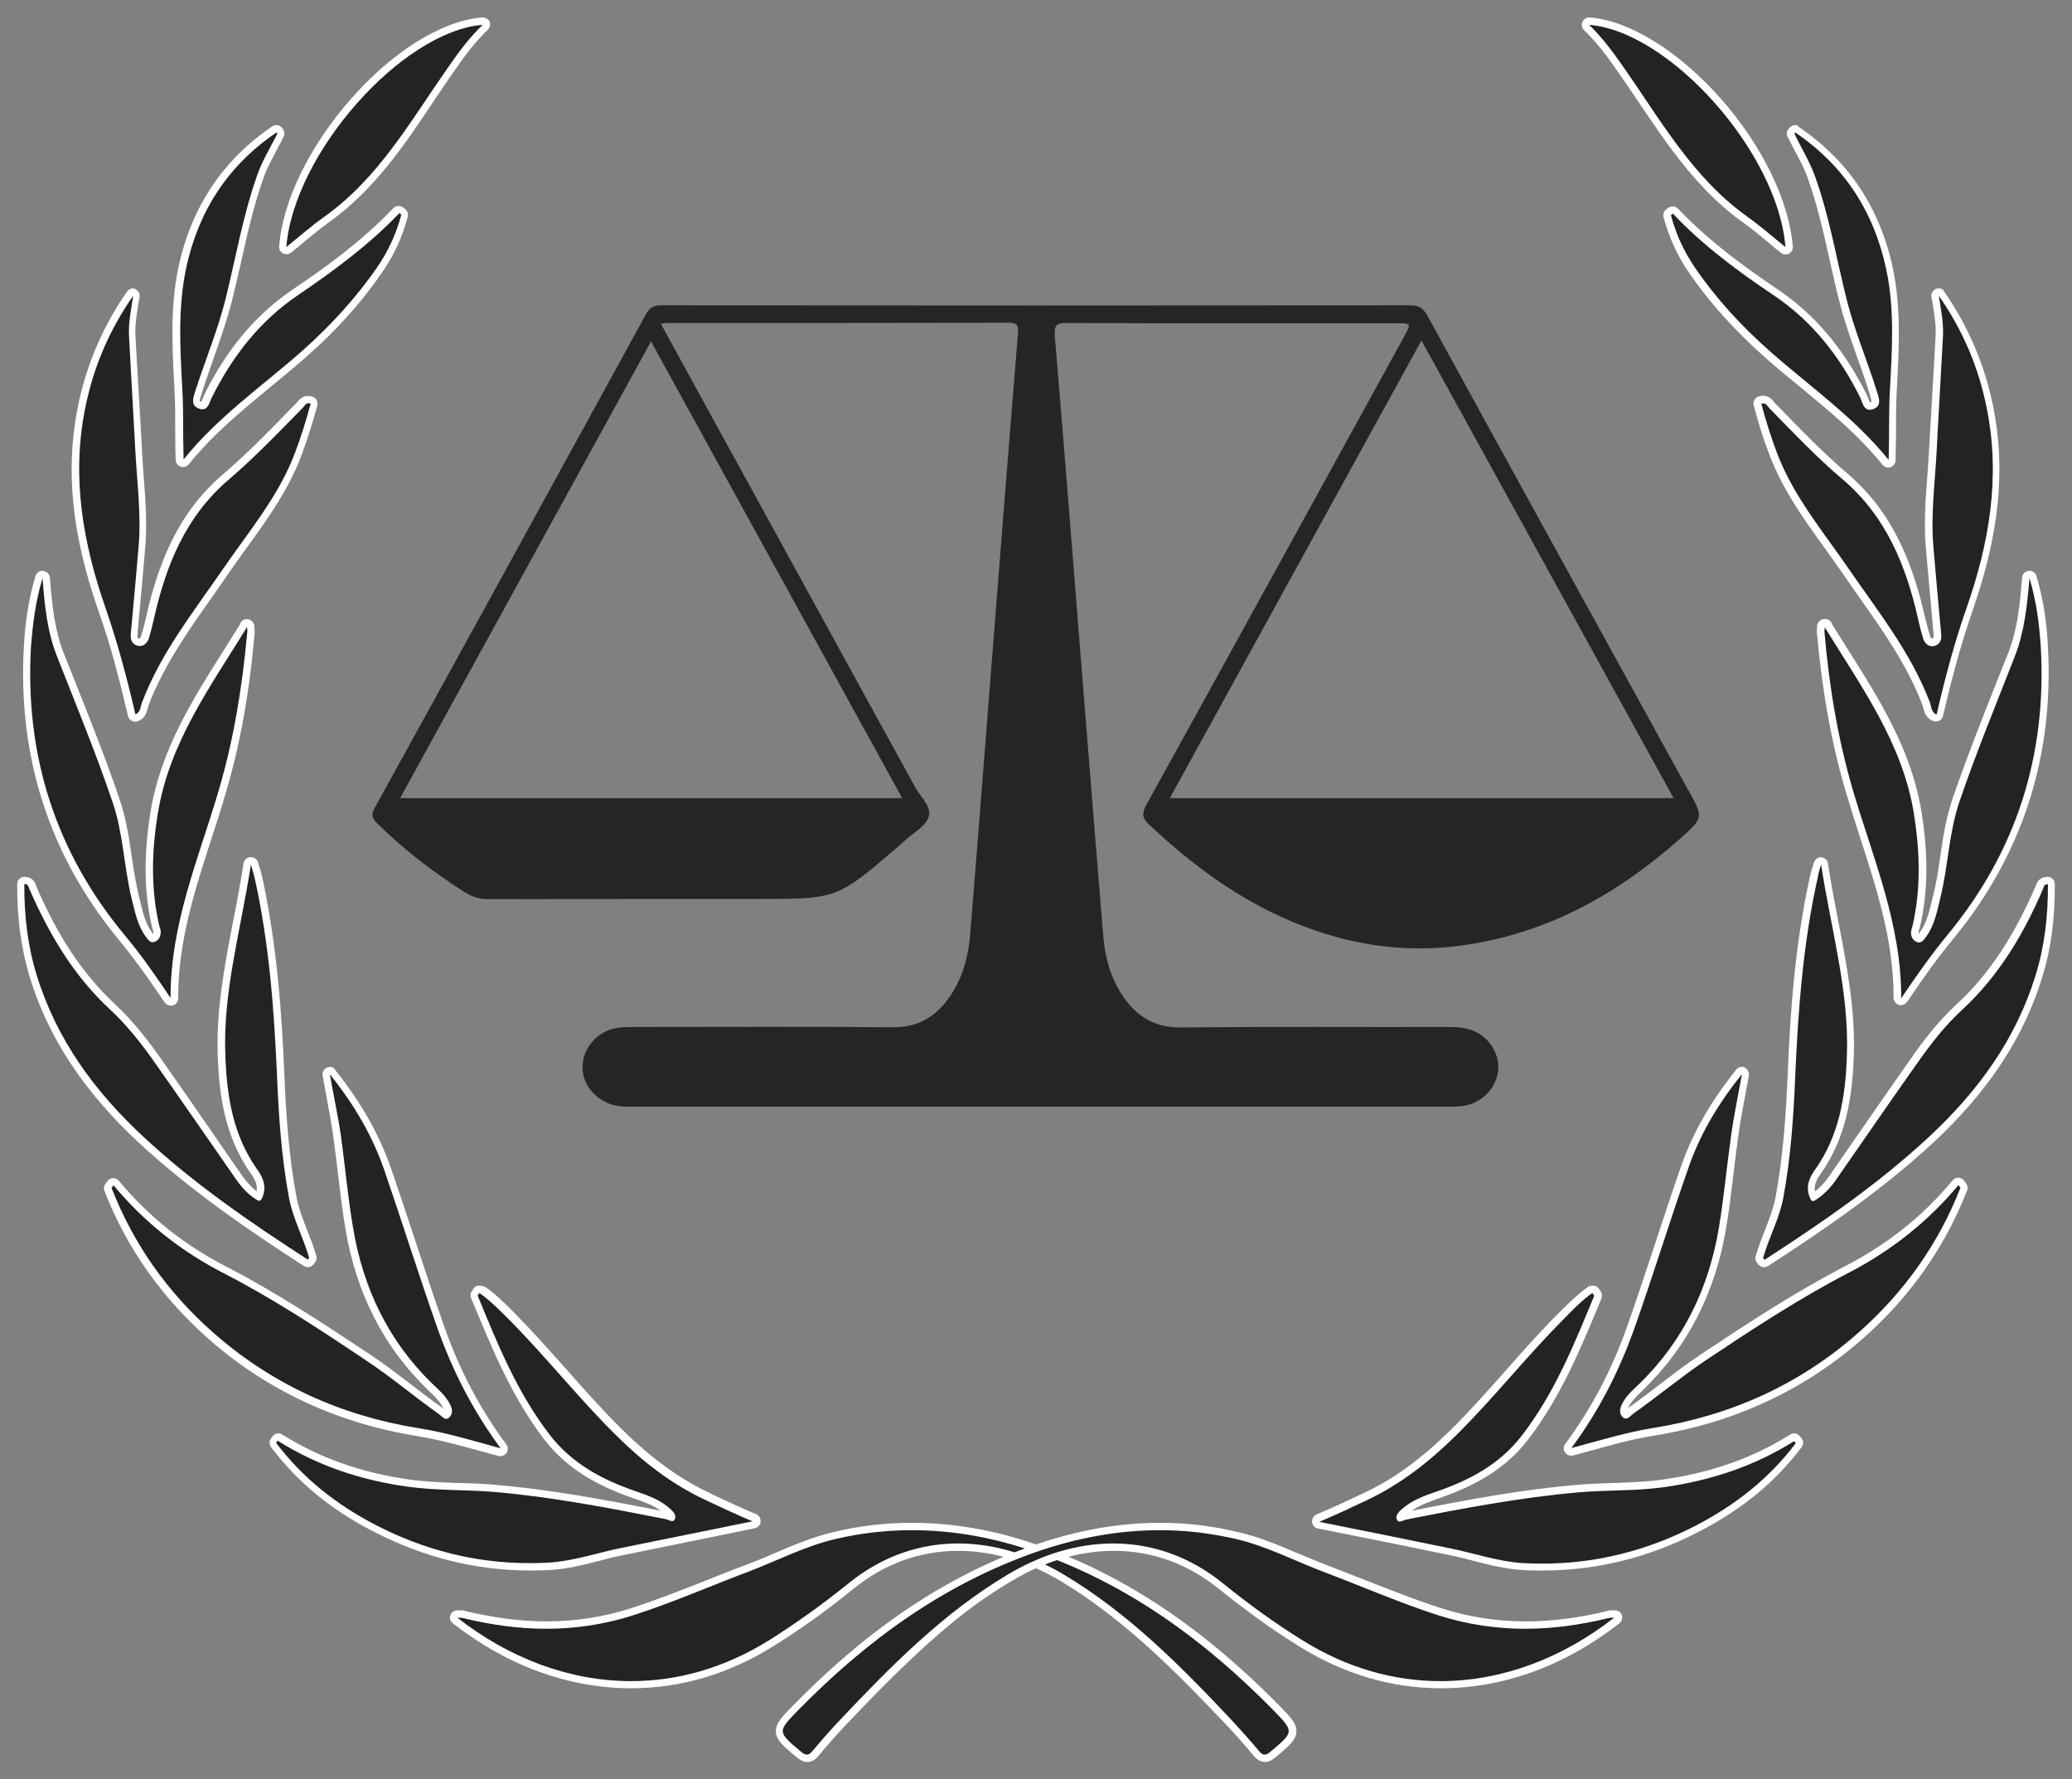 <?xml version="1.0" encoding="utf-8"?>
<!-- Generator: Adobe Illustrator 16.0.4, SVG Export Plug-In . SVG Version: 6.00 Build 0)  -->
<!DOCTYPE svg PUBLIC "-//W3C//DTD SVG 1.1//EN" "http://www.w3.org/Graphics/SVG/1.1/DTD/svg11.dtd">
<svg version="1.1" id="Livello_1" xmlns="http://www.w3.org/2000/svg" xmlns:xlink="http://www.w3.org/1999/xlink" x="0px" y="0px"
	 width="843.1px" height="723.8px" viewBox="0 0 843.1 723.8" style="enable-background:new 0 0 843.1 723.8;" xml:space="preserve"
	>
<rect x="0" y="0" width="843.1" height="723.8" fill="#808080" stroke="none"/>
<style type="text/css">
<![CDATA[
	.st0{fill:#FFFFFF;}
	.st1{fill-rule:evenodd;clip-rule:evenodd;fill:#232323;}
	.st2{fill-rule:evenodd;clip-rule:evenodd;fill:#252525;}
]]>
</style>
<g>
	<g>
		<g>
			<g>
				<path class="st1" d="M514.6,715.2c-1.6,0-2.7-1.1-3.7-2.3c-3.3-4-6.9-8-10.8-12.3c-19.9-21.1-41.5-43.1-67.7-58.8
					c-13.7-8.2-28.3-12.5-42.4-12.5c-16,0-30.7,5.3-43.7,15.8c-11.2,9-21.8,16.6-32.5,23.3c-17.9,11.1-37.1,16.8-56.9,16.8
					c-25,0-49.7-9-71.6-26.1c-0.5-0.4-0.7-1.1-0.5-1.7c0.2-0.6,0.8-1,1.4-1c0,0,0.1,0,0.1,0c0.4,0,0.7,0,1,0c0.5,0,0.9,0,1.4,0.1
					c11.7,2.9,23,4.4,33.7,4.4c11.9,0,23.5-1.8,34.6-5.4c10.4-3.3,20.7-7.4,30.7-11.4c5.3-2.1,10.7-4.2,16.1-6.3
					c3.9-1.5,7.9-3.1,11.7-4.8c7.8-3.3,15.8-6.7,24.3-8.7c10.3-2.4,20.8-3.6,31.3-3.6c16.6,0,33.7,3,50.8,9
					c34.5,12,66.3,33.2,97.2,64.5c4.6,4.7,7,7.1,6.8,9.8c-0.1,2.7-2.6,4.8-7.5,9l-0.3,0.2C517.2,714.3,516,715.2,514.6,715.2z"/>
				<path class="st0" d="M371.1,622.5c17,0,33.8,3.1,50.3,8.9c37.6,13.1,68.9,36,96.6,64.2c8.7,8.9,8.6,8.9-0.9,16.9
					c-1,0.9-1.8,1.3-2.5,1.3c-0.9,0-1.6-0.6-2.6-1.8c-3.5-4.2-7.2-8.3-10.9-12.3c-20.7-22-41.9-43.4-68-59
					c-13.8-8.3-28.6-12.8-43.2-12.8c-15.6,0-30.9,5.1-44.6,16.2c-10.4,8.4-21.1,16.1-32.4,23.2c-18.3,11.4-37.4,16.6-56.1,16.6
					c-25.2,0-49.7-9.4-70.7-25.8c1.2,0.1,1.7,0,2.1,0.1c11.4,2.8,22.8,4.4,34.1,4.4c11.7,0,23.4-1.7,35.1-5.4
					c15.9-5.1,31.2-11.8,46.8-17.7c11.9-4.5,23.3-10.5,35.7-13.4C350.5,623.6,360.8,622.5,371.1,622.5 M371.1,619.5v3V619.5
					c-10.6,0-21.3,1.2-31.7,3.7c-8.5,2-16.7,5.4-24.5,8.8c-3.8,1.6-7.7,3.3-11.6,4.7c-5.4,2-10.8,4.2-16.1,6.3
					c-10,3.9-20.3,8-30.6,11.3c-10.9,3.5-22.4,5.3-34.2,5.3c-10.6,0-21.8-1.5-33.4-4.3c-0.6-0.2-1.2-0.2-1.7-0.2c-0.3,0-0.6,0-1,0
					c-0.1,0-0.1,0-0.2,0c-1.2,0-2.4,0.8-2.8,1.9c-0.5,1.2-0.1,2.6,1,3.4c22.1,17.3,47.2,26.4,72.5,26.4c20.1,0,39.5-5.7,57.7-17
					c10.8-6.7,21.5-14.3,32.7-23.4c12.7-10.3,27.1-15.5,42.8-15.5c13.8,0,28.2,4.3,41.6,12.3c26,15.6,47.5,37.5,67.4,58.5
					c4,4.2,7.5,8.2,10.8,12.2c0.8,0.9,2.4,2.9,4.9,2.9c1.9,0,3.3-1.1,4.4-2l0.3-0.2c5.3-4.5,7.9-6.7,8.1-10.1
					c0.2-3.4-2.5-6.1-7.3-11c-31-31.5-63-52.8-97.7-64.9C405.1,622.5,387.9,619.5,371.1,619.5L371.1,619.5z"/>
			</g>
			<g>
				<path class="st1" d="M203.7,590.7c-0.1,0-0.3,0-0.4-0.1c-2-0.5-4-1.1-5.9-1.6c-9.4-2.6-18.3-5.1-27.4-6.6
					c-32.5-5.3-61-18.6-84.7-39.6c-18.7-16.6-32.6-36.5-41.4-59.1c-0.2-0.5-0.1-1,0.2-1.4l0.8-1c0.3-0.4,0.7-0.6,1.2-0.6
					c0,0,0,0,0,0c0.4,0,0.9,0.2,1.2,0.5c12.2,14.7,26.7,26.3,44.4,35.4c19.7,10.2,38,22.2,58.3,35.6c5.8,3.8,11.3,8.1,16.7,12.2
					c4.1,3.1,8.3,6.4,12.6,9.4c0.3,0.2,0.6,0.5,0.9,0.8c0.3,0.3,1,0.9,1.3,0.9c0,0,0.1,0,0.4-0.3c0.5-0.6,0.8-1.5-0.5-3.9
					c-1.3-2.4-3.3-4.3-5.4-6.3c-0.4-0.4-0.8-0.8-1.2-1.2c-17.3-16.9-28.3-38.4-32.6-64c-1.3-7.6-2.2-15.3-3.1-22.8
					c-0.6-5.2-1.3-10.5-2-15.7c-0.7-5.1-1.7-10.3-2.8-15.8c-0.5-2.6-1-5.4-1.5-8.3c-0.1-0.7,0.2-1.3,0.9-1.6
					c0.2-0.1,0.4-0.1,0.6-0.1c0.4,0,0.9,0.2,1.2,0.6c10.4,12.9,17.8,26,22.6,39.8c3.3,9.5,6.5,19.2,9.6,28.6
					c3.8,11.6,7.8,23.6,11.9,35.3c6.4,18.1,14.7,33.9,25.5,48.5c0.4,0.5,0.4,1.2,0,1.7C204.7,590.4,204.2,590.7,203.7,590.7z"/>
				<path class="st0" d="M134.2,437c10.2,12.7,17.5,25.4,22.3,39.4c7.3,21.2,14,42.7,21.5,63.9c6.1,17.3,14.4,33.5,25.7,48.9
					c-11.6-3.2-22.4-6.5-33.4-8.2c-31.7-5.1-59.9-17.9-83.9-39.2c-18.3-16.2-32.1-35.7-41-58.5c0.3-0.4,0.5-0.7,0.8-1.1
					c12.5,15,27.4,26.8,44.9,35.8c20.2,10.4,39.2,22.9,58.1,35.6c10.1,6.7,19.4,14.6,29.3,21.6c0.9,0.6,1.9,2,3.1,2
					c0.5,0,1-0.2,1.5-0.9c1.4-1.7,0.8-3.7-0.3-5.6c-1.7-3.1-4.4-5.4-6.9-7.8c-17.9-17.4-28.1-38.8-32.2-63.2
					c-2.2-12.8-3.3-25.7-5.1-38.5C137.4,453.4,135.8,445.9,134.2,437 M134.2,434c-0.4,0-0.8,0.1-1.2,0.3c-1.2,0.6-2,1.9-1.7,3.3
					c0.5,2.9,1,5.6,1.5,8.3c1,5.5,2,10.6,2.7,15.7c0.7,5.2,1.4,10.5,2,15.7c0.9,7.5,1.8,15.3,3.1,22.9c4.4,25.9,15.5,47.7,33.1,64.8
					c0.4,0.4,0.8,0.8,1.2,1.2c2,1.9,3.9,3.7,5.1,6c0.1,0.2,0.3,0.5,0.4,0.8c-0.1-0.1-0.2-0.2-0.4-0.3c-4.3-3-8.5-6.2-12.6-9.4
					c-5.4-4.1-11-8.4-16.7-12.2c-20.3-13.5-38.7-25.5-58.4-35.7c-17.5-9-31.8-20.5-43.9-35c-0.6-0.7-1.4-1.1-2.3-1.1c0,0,0,0-0.1,0
					c-0.9,0-1.8,0.5-2.3,1.2l-0.8,1.1c-0.6,0.8-0.8,1.9-0.4,2.9c8.9,22.9,23,42.9,41.8,59.7c23.9,21.2,52.6,34.7,85.4,40
					c9,1.5,17.9,3.9,27.2,6.5c2,0.5,3.9,1.1,5.9,1.6c0.3,0.1,0.5,0.1,0.8,0.1c1,0,1.9-0.5,2.5-1.3c0.7-1.1,0.7-2.5-0.1-3.5
					c-10.7-14.5-19-30.2-25.3-48.1c-4.1-11.7-8.1-23.7-11.9-35.3c-3.1-9.4-6.3-19.1-9.6-28.6c-4.8-14-12.3-27.2-22.8-40.3
					C136,434.4,135.1,434,134.2,434L134.2,434z"/>
			</g>
			<g>
				<path class="st1" d="M215.5,637.6c-21.7,0-42.9-5.3-63-15.6c-17.4-9-30.9-20.1-41.3-34c-0.4-0.6-0.4-1.3,0-1.9l0.7-0.8
					c0.3-0.4,0.7-0.5,1.2-0.5c0.3,0,0.6,0.1,0.8,0.2c15.3,9.7,32.4,15.7,52.3,18.5c6.8,1,13.7,1.2,20.4,1.4
					c4.7,0.2,9.5,0.3,14.3,0.7c23.1,2,45.5,6.2,70.3,11.1c0.5,0.1,0.9,0.3,1.3,0.4c0.2,0.1,0.5,0.2,0.8,0.3c0-0.3-0.2-0.9-1.5-2.2
					c-3.8-3.4-8.5-5.2-13.5-6.9c-16.6-5.7-27.7-12.9-35.9-23.6c-13-16.9-21.1-36.6-29-55.7l-0.6-1.3c-0.2-0.5-0.1-1,0.2-1.4l0.7-1.1
					c0.2-0.3,0.6-0.6,1-0.6c0.1,0,0.2,0,0.3,0c0.3,0,0.6,0.1,0.8,0.3c4.2,3,7.8,6.6,11.3,10.1l0.4,0.4c7.4,7.4,14.5,15.4,21.4,23.1
					c7.3,8.2,14.8,16.7,22.7,24.5c12.1,12,23.5,20.2,35.7,25.9l1.6,0.8c5.6,2.6,11.3,5.3,17.8,8c0.6,0.3,1,0.9,0.9,1.5
					s-0.5,1.2-1.2,1.3c-5.6,1.1-11.1,2.3-16.6,3.4c-12.8,2.6-24.9,5-37.2,7.6c-3.1,0.6-6.3,1.4-9.3,2.2c-6.5,1.6-13.2,3.3-20.1,3.7
					C220.8,637.5,218.1,637.6,215.5,637.6z"/>
				<path class="st0" d="M195.1,526c4.2,3,7.9,6.7,11.5,10.3c15.3,15.3,28.7,32.4,44.1,47.6c10.7,10.6,22.3,19.7,36.1,26.2
					c6.2,2.9,12.3,5.8,19.4,8.8c-18.6,3.8-36.2,7.3-53.8,10.9c-9.7,2-19.2,5.3-29.2,5.9c-2.6,0.1-5.2,0.2-7.8,0.2
					c-21.9,0-42.7-5.3-62.3-15.4c-15.9-8.2-29.9-19.1-40.8-33.6c0.2-0.3,0.4-0.5,0.7-0.8c16.2,10.2,34,16.1,52.9,18.7
					c11.6,1.6,23.2,1.2,34.8,2.1c23.6,2,46.9,6.5,70.2,11.1c0.8,0.2,1.9,0.8,2.6,0.8c0.4,0,0.7-0.2,1-0.6c0.9-1.6-0.4-3.1-1.7-4.3
					c-4-3.7-9-5.5-14-7.2c-13.7-4.7-26-11.2-35.2-23.1c-13.2-17.2-21.2-36.9-29.3-56.7C194.6,526.8,194.9,526.4,195.1,526
					 M195.1,523c-0.2,0-0.3,0-0.5,0c-0.8,0.1-1.5,0.6-1.9,1.2l0,0l-0.7,1.1c-0.6,0.8-0.7,1.9-0.3,2.9l0.6,1.3
					c7.9,19.1,16,38.9,29.1,56c8.4,10.9,19.7,18.3,36.6,24.1c4.1,1.4,7.8,2.8,10.9,5c-23.8-4.7-45.4-8.7-67.7-10.6
					c-4.8-0.4-9.7-0.6-14.4-0.7c-6.7-0.2-13.6-0.5-20.2-1.4c-19.7-2.8-36.6-8.8-51.7-18.3c-0.5-0.3-1-0.5-1.6-0.5
					c-0.9,0-1.7,0.4-2.3,1.1l-0.6,0.8c-0.9,1.1-0.9,2.6-0.1,3.7c10.6,14.1,24.2,25.4,41.8,34.4c20.3,10.5,41.7,15.8,63.6,15.8
					c2.6,0,5.3-0.1,8-0.2c7-0.4,13.8-2.1,20.4-3.8c3-0.8,6.2-1.6,9.2-2.2c12.3-2.5,24.4-5,37.2-7.6c5.5-1.1,11-2.2,16.6-3.4
					c1.3-0.3,2.3-1.3,2.4-2.6c0.1-1.3-0.6-2.6-1.8-3.1c-6.4-2.7-12.2-5.4-17.7-8l-1.6-0.8c-12-5.7-23.2-13.8-35.2-25.6
					c-7.9-7.8-15.4-16.2-22.6-24.4c-6.9-7.7-14-15.7-21.4-23.2l-0.4-0.4c-3.5-3.5-7.2-7.2-11.5-10.2
					C196.3,523.2,195.7,523,195.1,523L195.1,523z"/>
			</g>
			<g>
				<path class="st1" d="M125.1,514c-0.3,0-0.6-0.1-0.8-0.2C101.7,499.2,78,483,57.1,463.5c-22-20.5-36.3-42.2-43.7-66.4
					c-3.5-11.5-5.2-23.8-5.1-37.5c0-0.4,0.2-0.8,0.5-1.1c0.3-0.3,0.7-0.4,1-0.4c0,0,0,0,0,0c2.4,0.1,2.9,1.7,3.1,2.4
					c0,0.1,0.1,0.2,0.1,0.3c9.1,21.2,19.5,36.6,32.6,48.8c7.8,7.2,14,15.5,18.5,22c6.7,9.5,13.4,19.2,19.9,28.6
					c4.4,6.4,8.9,12.8,13.3,19.2c2.2,3.1,4.6,5.5,7.3,7.4c0.2,0.1,0.3,0.2,0.4,0.2c0.1-0.1,0.1-0.2,0.2-0.4c1.3-3.1,0.7-6.1-1.9-9.8
					c-10.7-15.1-12.8-32.2-13.3-47c-0.7-18.6,2.7-36.2,6.3-54.8c1.5-7.6,3-15.5,4.2-23.4c0.1-0.7,0.7-1.2,1.4-1.3c0,0,0.1,0,0.1,0
					c0.7,0,1.3,0.4,1.4,1.1c0.3,0.9,0.5,1.7,0.7,2.4c0.4,1.3,0.6,2.2,0.9,3.1c6.2,27.6,8.1,56.1,9.1,80.4
					c0.7,16.1,1.8,33.3,4.9,49.9c0.9,4.8,2.7,9.5,4.5,14c1.3,3.3,2.6,6.8,3.6,10.3c0.1,0.5,0,1.1-0.4,1.5c-0.2,0.2-0.3,0.3-0.4,0.5
					C126.1,513.8,125.6,514,125.1,514z"/>
				<path class="st0" d="M102.1,351.7c0.7,2.6,1.2,4,1.5,5.4c5.9,26.4,7.9,53.2,9.1,80.1c0.7,16.8,1.8,33.5,4.9,50.1
					c1.6,8.5,5.8,16.1,8.2,24.4c-0.2,0.2-0.4,0.5-0.6,0.7c-23.5-15.2-46.5-31-67-50.1c-19.8-18.4-35.3-39.6-43.3-65.7
					c-3.7-12-5.1-24.4-5-37c1.6,0.1,1.6,1,1.9,1.7c8,18.4,18,35.5,32.9,49.3c7,6.5,12.9,14,18.3,21.7c11.2,15.9,22.2,31.9,33.3,47.8
					c2.1,3,4.6,5.7,7.7,7.7c0.6,0.4,1.1,0.7,1.5,0.7c0.5,0,0.9-0.5,1.3-1.5c1.8-4.3,0.2-8-2.1-11.2c-9.9-13.9-12.4-29.8-13-46.2
					C90.6,403.5,98,378.4,102.1,351.7 M102.1,348.7c-0.1,0-0.1,0-0.2,0c-1.4,0.1-2.6,1.1-2.8,2.5c-1.2,7.9-2.7,15.8-4.2,23.4
					c-3.6,18.7-7,36.4-6.3,55.2c0.6,15,2.6,32.4,13.6,47.8c1.9,2.7,2.6,4.8,2.2,7c-2.1-1.6-3.9-3.6-5.7-6.1
					c-4.5-6.4-9-12.9-13.3-19.2c-6.5-9.4-13.2-19.1-19.9-28.6c-4.6-6.5-10.9-14.9-18.7-22.2c-12.9-12-23.2-27.3-32.2-48.3
					c0,0,0-0.1,0-0.1c-0.7-2.2-2.2-3.3-4.5-3.4c0,0-0.1,0-0.1,0c-0.8,0-1.5,0.3-2.1,0.8c-0.6,0.6-0.9,1.3-0.9,2.1
					c-0.1,13.9,1.6,26.3,5.1,37.9c7.5,24.5,21.9,46.4,44.1,67.1c21,19.5,44.8,35.8,67.4,50.4c0.5,0.3,1.1,0.5,1.6,0.5
					c1,0,1.9-0.5,2.5-1.3c0.1-0.1,0.1-0.2,0.2-0.3c0.8-0.8,1.1-1.9,0.8-3c-1-3.6-2.4-7.1-3.7-10.4c-1.8-4.6-3.5-9-4.4-13.7
					c-3.1-16.5-4.2-33.6-4.9-49.7c-1-24.3-3-52.9-9.1-80.7c-0.2-1-0.5-2-0.9-3.2c-0.2-0.7-0.4-1.4-0.7-2.4
					C104.6,349.6,103.4,348.7,102.1,348.7L102.1,348.7z"/>
			</g>
			<g>
				<path class="st1" d="M69.5,407.6c-0.5,0-1-0.2-1.2-0.7C61,396,55.4,388.4,49.7,381.5c-28-33.9-40.9-73.6-38.4-118.3
					c0.4-7.8,1.3-17.4,4.6-28.5c0.2-0.6,0.8-1.1,1.4-1.1c0.1,0,0.1,0,0.2,0c0.7,0.1,1.3,0.7,1.3,1.4c0.9,11.4,1.9,21.6,5.8,31.4
					c1.6,4,3.2,8,4.8,12c6.1,15.4,12.4,31.3,17.9,47.3c2.6,7.5,3.7,15.4,4.8,23c0.8,5.5,1.7,11.1,3,16.6c0.2,0.7,0.3,1.3,0.5,2
					c1.2,4.8,2.3,9.3,5.2,13.1l0.2,0.3c0.4,0.5,0.9,1.2,1.2,1.2c0.1,0,0.2,0,0.4-0.1c0.6-0.3,1.5-0.9,1.4-2.7c0-0.4-0.1-0.8-0.3-1.2
					c-0.1-0.3-0.2-0.6-0.2-0.9c-3.2-13.9-3.4-28.6-0.6-46.1c4-24.9,17.1-45.7,29.8-65.8c2.2-3.4,4.4-6.9,6.5-10.4
					c0.1-0.5,0.4-1,0.9-1.2c0.2-0.1,0.4-0.1,0.6-0.1c0.4,0,0.8,0.2,1.1,0.5l0.1,0.1c0.3,0.4,0.4,0.9,0.3,1.3c0,0.1,0,0.1,0,0.2
					c0.1,0.6,0.2,1.3,0.1,2c-2.2,24.3-6.1,45.6-11.9,65.2c-1.8,6-3.7,12-5.6,17.8c-6.8,20.8-13.8,42.3-13.7,65.6
					c0,0.7-0.4,1.2-1.1,1.4C69.8,407.6,69.7,407.6,69.5,407.6z"/>
				<path class="st0" d="M17.3,235.2c0.9,11.7,2,22,5.9,31.8c7.7,19.7,15.8,39.2,22.6,59.3c4.4,12.8,4.6,26.4,7.8,39.4
					c1.4,5.5,2.4,11,5.9,15.6c0.7,0.9,1.4,2,2.6,2c0.3,0,0.6-0.1,1-0.2c1.7-0.8,2.3-2.3,2.3-4.1c0-0.8-0.4-1.6-0.6-2.4
					c-3.5-15.1-3.1-30.3-0.6-45.5c4.6-29,21.6-52,36.3-76c0.1,0.7,0.2,1.5,0.1,2.2c-2,22-5.5,43.8-11.8,64.9
					c-8.1,27.3-19.5,53.8-19.4,83.8c-6.2-9.3-12.1-17.7-18.7-25.6c-28.2-34-40.6-73.3-38.1-117.2C13.3,254.3,14.3,245.3,17.3,235.2
					 M100.6,254.9l0.1,0.1c0,0,0,0.1-0.1,0.1C100.6,255,100.6,255,100.6,254.9 M17.3,232.2c-1.3,0-2.5,0.9-2.9,2.2
					c-3.3,11.3-4.3,21.3-4.7,28.8c-2.5,45,10.5,85.1,38.8,119.3c5.7,6.9,11.2,14.5,18.5,25.3c0.6,0.8,1.5,1.3,2.5,1.3
					c0.3,0,0.6,0,0.9-0.1c1.3-0.4,2.1-1.6,2.1-2.9c-0.1-23,6.9-44.4,13.6-65.1c1.9-5.8,3.9-11.9,5.6-17.9
					c5.9-19.7,9.8-41.1,11.9-65.5c0.1-0.8,0-1.6-0.1-2.2c0.1-0.8-0.1-1.7-0.7-2.4l-0.1-0.1c-0.6-0.7-1.4-1-2.2-1
					c-0.4,0-0.8,0.1-1.2,0.2c-0.9,0.4-1.5,1.1-1.7,2c-2.1,3.4-4.3,6.9-6.4,10.2c-12.8,20.2-26,41.1-30,66.3
					c-2.8,17.7-2.6,32.6,0.7,46.7c0.1,0.3,0.2,0.7,0.3,1c0.1,0.3,0.2,0.7,0.2,0.9c0,0.4,0,0.7-0.1,0.8c-0.1-0.1-0.1-0.1-0.1-0.2
					l-0.2-0.3c-2.7-3.5-3.8-7.9-4.9-12.6c-0.2-0.7-0.3-1.3-0.5-2c-1.3-5.4-2.2-11-3-16.4c-1.1-7.7-2.3-15.6-4.9-23.2
					c-5.4-16-11.8-32-17.9-47.4c-1.6-4-3.2-8-4.8-12c-3.8-9.6-4.8-19.7-5.7-30.9c-0.1-1.4-1.2-2.6-2.7-2.7
					C17.5,232.2,17.4,232.2,17.3,232.2L17.3,232.2z"/>
			</g>
			<g>
				<path class="st1" d="M55.1,292.1c-0.2,0-0.5-0.1-0.7-0.2c-0.4-0.2-0.7-0.6-0.8-1c-3-12.8-6.8-27.9-12.1-42.9
					c-10.8-30.9-13.5-57-8.4-82.4c3.4-16.6,10-32.2,19.8-46.2c0.3-0.4,0.8-0.6,1.2-0.6c0.2,0,0.4,0,0.6,0.1c0.6,0.3,1,0.9,0.9,1.6
					c-0.1,0.9-0.3,1.9-0.5,2.8c-0.7,4.5-1.4,8.8-1.2,13.2c0.4,8.2,0.9,16.5,1.4,24.5c0.4,7.5,0.9,15.2,1.3,22.8
					c0.2,3.5,0.4,7,0.7,10.4c0.7,9.2,1.4,18.7,0.6,28.2c-0.9,9.8-2,22.7-3.2,35.8c-0.2,1.7,0.4,2.7,1.7,3c0.2,0,0.3,0.1,0.5,0.1
					c1.5,0,2.1-1.6,2.2-2.2c0.8-2.7,1.5-5.5,2.1-8.1c6-26.4,15.5-44,30.9-57.1c9.8-8.4,19-17.8,27.8-26.9l2.1-2.2
					c0.1-0.1,0.3-0.3,0.4-0.5c0.6-0.7,1.5-1.9,3.1-1.9c0.4,0,0.9,0.1,1.4,0.3c0.7,0.3,1.1,1,0.9,1.8c-1.9,7.3-4,13.9-6.4,20.2
					c-5.2,13.7-13.7,25.5-21.9,37c-2.4,3.3-4.8,6.7-7.2,10.1c-2.3,3.4-4.7,6.8-7,10c-9.7,13.8-19.8,28.1-26,44.3
					c-0.1,0.4-0.2,0.8-0.3,1.2c-0.4,1.5-0.9,3.6-3.2,4.6C55.5,292.1,55.3,292.1,55.1,292.1z"/>
				<path class="st0" d="M54.2,120.3c-0.8,5.5-2,10.8-1.7,16.3c0.8,15.8,1.8,31.6,2.6,47.3c0.7,12.8,2.4,25.5,1.3,38.4
					c-1,11.9-2.1,23.8-3.2,35.8c-0.2,2.3,0.7,4.1,2.9,4.6c0.3,0.1,0.5,0.1,0.8,0.1c1.8,0,3.1-1.4,3.7-3.2c0.8-2.7,1.5-5.4,2.1-8.2
					c4.9-21.6,12.9-41.4,30.4-56.3c10.6-9.1,20.3-19.2,30.1-29.2c0.7-0.7,1.2-1.9,2.4-1.9c0.2,0,0.5,0.1,0.8,0.2
					c-1.8,6.8-3.9,13.5-6.4,20.1c-6.6,17.5-18.6,31.7-29,46.8c-12.1,17.6-25.5,34.4-33.2,54.6c-0.7,1.7-0.5,4-2.7,4.9
					c-3.4-14.6-7.2-29-12.1-43.1c-9.3-26.6-14-53.6-8.3-81.6C38,149.4,44.5,134.2,54.2,120.3 M54.2,117.3c-1,0-1.9,0.5-2.5,1.3
					c-9.9,14.2-16.6,30-20,46.8c-5.2,25.7-2.5,52.1,8.4,83.2c5.3,14.9,9,30,12,42.7c0.2,0.9,0.8,1.6,1.6,2c0.4,0.2,0.9,0.3,1.3,0.3
					c0.4,0,0.8-0.1,1.2-0.2c3-1.3,3.6-4,4-5.6c0.1-0.4,0.2-0.8,0.3-1c6.1-16,16.1-30.2,25.8-43.9c2.3-3.3,4.7-6.7,7-10.1
					c2.3-3.4,4.8-6.8,7.2-10.1c8.3-11.5,16.9-23.4,22.1-37.3c2.4-6.4,4.5-13,6.5-20.4c0.4-1.5-0.4-3.1-1.9-3.6
					c-0.6-0.2-1.3-0.3-1.9-0.3c-2.4,0-3.6,1.6-4.3,2.4c-0.1,0.1-0.2,0.3-0.3,0.4l-2.2,2.2c-8.8,9.1-18,18.5-27.7,26.8
					c-15.6,13.3-25.3,31.2-31.3,57.9c-0.6,2.6-1.2,5.3-2.1,7.9c-0.2,0.6-0.5,1.1-0.8,1.1c0,0-0.1,0-0.2,0c-0.2,0-0.6-0.1-0.5-1.4
					c1.2-13,2.4-26,3.2-35.8c0.8-9.6,0.1-19.2-0.6-28.4c-0.3-3.4-0.5-6.9-0.7-10.4c-0.4-7.6-0.8-15.4-1.3-22.8
					c-0.5-8-0.9-16.3-1.4-24.5c-0.2-4.2,0.5-8.4,1.2-12.9c0.2-0.9,0.3-1.9,0.5-2.8c0.2-1.4-0.6-2.7-1.9-3.2
					C54.9,117.3,54.5,117.3,54.2,117.3L54.2,117.3z"/>
			</g>
			<g>
				<path class="st1" d="M74.6,188.6c-0.2,0-0.3,0-0.5-0.1c-0.6-0.2-1-0.7-1-1.4c-0.1-4.3-0.2-8.6-0.2-12.7c0-5.4,0-10.5-0.3-15.7
					l-0.1-2c-0.8-15.6-1.7-31.8,1.7-47.6c5.1-24.1,17.8-43.1,37.6-56.5c0.3-0.2,0.5-0.3,0.8-0.3c0.4,0,0.8,0.2,1.1,0.5l0.4,0.4
					c0.4,0.5,0.6,1.1,0.3,1.7c-0.9,1.8-1.8,3.6-2.8,5.3c-2,3.8-4.1,7.7-5.6,11.9c-3.9,11.1-6.5,22.8-9.1,34.1
					c-1.2,5.1-2.3,10.5-3.6,15.7c-2,8.1-4.8,16-7.5,23.6c-1.6,4.4-3.2,9-4.7,13.6l-0.2,0.7c-1.1,3.3-1.1,4.4,0.8,5
					c0.3,0.1,0.5,0.1,0.8,0.1c0.7,0,1.1-0.8,1.9-2.6c0.2-0.5,0.4-1.1,0.7-1.6c9.1-18.3,20.7-32,35.4-41.9
					c13.1-8.9,28.2-19.7,41-33.2c0.3-0.3,0.7-0.5,1.1-0.5c0.4,0,0.7,0.1,1,0.4c0.2,0.2,0.4,0.4,0.6,0.5c0.5,0.4,0.7,1,0.6,1.6
					c-2.1,7.9-5.4,15.1-9.8,21.6c-8.4,12.4-18.6,23.7-31.1,34.7c-4.7,4.1-9.6,8.2-14.4,12.1c-11.7,9.6-23.8,19.5-33.7,31.8
					C75.5,188.4,75,188.6,74.6,188.6z"/>
				<path class="st0" d="M112.5,53.9c0.1,0.1,0.3,0.3,0.4,0.4c-2.9,5.8-6.3,11.2-8.4,17.4C98.8,88,95.9,105,91.8,121.6
					c-3.2,12.7-8.2,24.7-12.2,37.1c-0.9,2.8-2.4,6.3,1.6,7.6c0.5,0.2,0.9,0.2,1.2,0.2c2.4,0,2.9-3.1,3.9-5
					c8.3-16.6,19.4-30.9,34.9-41.4c14.7-10,29-20.5,41.3-33.4c0.2,0.2,0.5,0.4,0.8,0.6c-2,7.6-5.2,14.6-9.6,21.1
					c-8.8,12.8-19.2,24.1-30.8,34.4c-16.2,14.3-34.1,26.6-48.2,44.1c-0.3-9.9,0-19.1-0.5-28.4c-0.9-16.4-1.9-32.9,1.5-49.2
					C80.6,86.1,92.6,67.4,112.5,53.9 M112.5,50.9c-0.6,0-1.2,0.2-1.7,0.5c-20.1,13.6-33,32.9-38.2,57.4c-3.4,16-2.5,32.3-1.7,48
					l0.1,2c0.3,5.2,0.3,10.2,0.3,15.6c0,4.1,0,8.4,0.2,12.7c0,1.3,0.9,2.4,2,2.7c0.3,0.1,0.6,0.2,1,0.2c0.9,0,1.8-0.4,2.3-1.1
					c9.8-12.2,21.8-22,33.4-31.6c4.8-3.9,9.7-8,14.4-12.1c12.6-11.1,22.8-22.5,31.3-35c4.5-6.6,7.9-14,10-22
					c0.3-1.2-0.1-2.4-1.1-3.2c-0.2-0.1-0.3-0.3-0.5-0.4c-0.6-0.5-1.3-0.8-2.1-0.8c-0.8,0-1.6,0.3-2.2,0.9
					c-12.7,13.4-27.7,24.2-40.8,33c-14.9,10.1-26.7,24-35.9,42.5c-0.3,0.6-0.5,1.1-0.7,1.7c-0.2,0.5-0.5,1.2-0.7,1.6c0,0,0,0,0,0
					c-0.3-0.1-0.5-0.2-0.6-0.3c-0.1-0.5,0.4-2.1,0.7-2.9c0.1-0.2,0.2-0.5,0.2-0.7c1.4-4.5,3.1-9.1,4.6-13.5
					c2.7-7.7,5.5-15.6,7.6-23.8c1.3-5.2,2.5-10.6,3.7-15.7c2.5-11.3,5.1-22.9,9-33.9c1.4-4,3.4-7.7,5.5-11.7
					c0.9-1.7,1.9-3.5,2.8-5.4c0.6-1.1,0.3-2.5-0.5-3.4c-0.1-0.1-0.3-0.3-0.4-0.4C114.1,51.2,113.3,50.9,112.5,50.9L112.5,50.9z"/>
			</g>
			<g>
				<path class="st1" d="M116.6,102c-0.2,0-0.5-0.1-0.7-0.2c-0.5-0.3-0.8-0.8-0.8-1.4c1.4-18.3,12.3-40.5,29.2-59.5
					c16.8-19,36.3-31,52.1-32.3c0,0,0.1,0,0.1,0c0.6,0,1.1,0.3,1.4,0.9c0.3,0.6,0.1,1.3-0.3,1.7c-5.5,5.3-9.8,11.3-13.8,17
					c-2.8,4-5.6,8.2-8.4,12.3c-11.9,17.7-24.2,36-42.6,49.1c-3.4,2.4-6.7,5.1-10.1,8c-1.6,1.4-3.3,2.8-5.1,4.2
					C117.2,101.9,116.9,102,116.6,102z"/>
				<path class="st0" d="M196.4,10.1c-5.4,5.2-9.8,11.1-14,17.2c-15.2,21.7-28.3,45.2-50.6,61c-5.1,3.6-9.8,7.8-15.3,12.2
					C119.6,62.2,163.7,12.7,196.4,10.1 M196.4,7.1c-0.1,0-0.2,0-0.2,0c-16.2,1.3-36,13.5-53.1,32.8c-17,19.2-28.1,41.8-29.5,60.3
					c-0.1,1.2,0.5,2.3,1.6,2.9c0.4,0.2,0.9,0.3,1.4,0.3c0.7,0,1.3-0.2,1.9-0.7c1.8-1.4,3.5-2.8,5.1-4.2c3.4-2.8,6.7-5.5,10-7.9
					c18.6-13.2,31-31.6,42.9-49.5c2.7-4,5.5-8.2,8.4-12.3c3.9-5.6,8.2-11.6,13.6-16.7c0.9-0.9,1.2-2.2,0.7-3.4
					C198.7,7.8,197.6,7.1,196.4,7.1L196.4,7.1z"/>
			</g>
		</g>
		<g>
			<path class="st1" d="M328.4,715.2c-1.4,0-2.6-0.9-3.5-1.6l-0.3-0.2c-4.9-4.2-7.4-6.3-7.5-9c-0.1-2.8,2.2-5.1,6.8-9.8
				c30.8-31.4,62.6-52.5,97.2-64.5c17.1-6,34.2-9,50.8-9c10.5,0,21.1,1.2,31.3,3.6c8.4,2,16.5,5.4,24.2,8.7
				c3.8,1.6,7.8,3.3,11.7,4.8c5.4,2,10.8,4.2,16.1,6.3c10,4,20.3,8,30.7,11.4c11.1,3.6,22.7,5.4,34.6,5.4c10.7,0,22.1-1.5,33.7-4.4
				c0.5-0.1,0.9-0.1,1.4-0.1c0.3,0,0.6,0,1,0c0,0,0.1,0,0.1,0c0.6,0,1.2,0.4,1.4,1c0.2,0.6,0,1.3-0.5,1.7
				c-21.9,17.1-46.6,26.1-71.6,26.1c-19.8,0-39-5.6-56.9-16.8c-10.7-6.7-21.4-14.3-32.5-23.3c-13-10.5-27.7-15.8-43.7-15.8
				c-14.1,0-28.7,4.3-42.4,12.5c-26.1,15.7-47.8,37.6-67.7,58.8c-4,4.2-7.5,8.2-10.8,12.3C331.1,714.1,330,715.2,328.4,715.2z"/>
			<path class="st0" d="M472,622.5c10.3,0,20.6,1.2,31,3.6c12.4,2.9,23.8,8.9,35.7,13.4c15.6,5.9,30.9,12.6,46.8,17.7
				c11.7,3.7,23.4,5.4,35.1,5.4c11.3,0,22.7-1.6,34.1-4.4c0.5-0.1,1-0.1,2.1-0.1c-21,16.4-45.5,25.8-70.7,25.8
				c-18.7,0-37.8-5.2-56.1-16.6c-11.3-7-22-14.8-32.4-23.2c-13.7-11.1-29.1-16.2-44.6-16.2c-14.6,0-29.4,4.5-43.2,12.8
				c-26.1,15.6-47.3,37.1-68,59c-3.8,4-7.4,8.1-10.9,12.3c-0.9,1.1-1.7,1.8-2.6,1.8c-0.7,0-1.5-0.4-2.5-1.3c-9.5-8-9.6-8-0.9-16.9
				c27.7-28.2,58.9-51,96.6-64.2C438.2,625.6,455,622.5,472,622.5 M472,619.5c-16.8,0-34,3.1-51.3,9.1
				c-34.8,12.1-66.7,33.3-97.7,64.9c-4.8,4.9-7.4,7.5-7.3,11c0.2,3.4,2.8,5.6,8.1,10.1l0.3,0.2c1.1,0.9,2.6,2,4.4,2
				c2.5,0,4.1-1.9,4.9-2.9c3.3-4,6.8-8,10.8-12.2c36.2-38.4,53.1-50,67.4-58.5c13.4-8.1,27.8-12.3,41.6-12.3
				c15.6,0,30,5.2,42.8,15.5c11.2,9,21.9,16.7,32.7,23.4c18.2,11.3,37.6,17,57.7,17c25.3,0,50.4-9.1,72.5-26.4c1-0.8,1.4-2.2,1-3.4
				c-0.4-1.2-1.6-1.9-2.8-1.9c-0.1,0-0.1,0-0.2,0c-0.4,0-0.7,0-1,0c-0.6,0-1.1,0-1.7,0.2c-11.5,2.9-22.8,4.3-33.4,4.3
				c-11.7,0-23.2-1.8-34.2-5.3c-10.3-3.3-20.6-7.4-30.6-11.3c-5.3-2.1-10.7-4.2-16.1-6.3c-3.9-1.5-7.8-3.1-11.6-4.7
				c-7.8-3.3-16-6.8-24.5-8.7C493.2,620.7,482.6,619.5,472,619.5L472,619.5z"/>
		</g>
		<g>
			<path class="st1" d="M639.3,590.7c-0.5,0-1-0.2-1.2-0.7c-0.4-0.5-0.3-1.2,0-1.7c10.8-14.6,19.2-30.5,25.5-48.5
				c4.1-11.7,8.1-23.7,11.9-35.3c3.1-9.4,6.3-19.1,9.6-28.6c4.8-13.9,12.2-26.9,22.6-39.8c0.3-0.4,0.7-0.6,1.2-0.6
				c0.2,0,0.4,0,0.6,0.1c0.6,0.3,1,1,0.9,1.6c-0.5,2.9-1,5.6-1.5,8.2c-1,5.5-2,10.7-2.8,15.8c-0.8,5.2-1.4,10.6-2,15.8
				c-0.9,7.5-1.8,15.2-3.1,22.8c-4.3,25.6-15.3,47.1-32.6,64c-0.4,0.4-0.8,0.8-1.2,1.2c-2.1,2-4.1,3.9-5.4,6.3
				c-1.3,2.4-1,3.2-0.5,3.9c0.3,0.3,0.4,0.3,0.4,0.3c0.3,0,0.9-0.6,1.3-0.9c0.3-0.3,0.6-0.5,0.9-0.8c4.3-3,8.5-6.3,12.6-9.4
				c5.4-4.1,10.9-8.3,16.7-12.2c20.2-13.5,38.6-25.5,58.3-35.6c17.7-9.1,32.2-20.7,44.4-35.4c0.3-0.3,0.7-0.5,1.2-0.5c0,0,0,0,0,0
				c0.5,0,0.9,0.2,1.2,0.6l0.8,1.1c0.3,0.4,0.4,1,0.2,1.4c-8.8,22.6-22.8,42.5-41.4,59.1c-23.7,21-52.1,34.4-84.7,39.6
				c-9.1,1.5-18,3.9-27.4,6.6c-2,0.5-3.9,1.1-5.9,1.6C639.6,590.7,639.5,590.7,639.3,590.7z"/>
			<path class="st0" d="M708.8,437c-1.6,8.9-3.2,16.5-4.3,24.1c-1.8,12.8-3,25.7-5.1,38.5c-4.1,24.3-14.3,45.7-32.2,63.2
				c-2.5,2.4-5.2,4.7-6.9,7.8c-1,1.9-1.7,3.9-0.3,5.6c0.5,0.6,1,0.9,1.5,0.9c1.2,0,2.2-1.4,3.1-2c9.9-7,19.2-14.8,29.3-21.6
				c18.9-12.6,37.9-25.1,58.1-35.6c17.4-9,32.4-20.8,44.9-35.8c0.3,0.4,0.5,0.7,0.8,1.1c-8.9,22.8-22.8,42.3-41,58.5
				c-24,21.4-52.2,34.1-83.9,39.2c-11.1,1.8-21.9,5.1-33.4,8.2c11.4-15.4,19.6-31.7,25.7-48.9c7.5-21.2,14.1-42.7,21.5-63.9
				C691.3,462.3,698.6,449.6,708.8,437 M708.8,434c-0.9,0-1.8,0.4-2.3,1.1c-10.5,13.1-18,26.2-22.8,40.3c-3.3,9.5-6.5,19.2-9.6,28.6
				c-3.8,11.6-7.8,23.6-11.9,35.3c-6.3,17.9-14.6,33.7-25.3,48.1c-0.8,1-0.8,2.4-0.1,3.5c0.6,0.8,1.5,1.3,2.5,1.3
				c0.3,0,0.5,0,0.8-0.1c2-0.5,4-1.1,5.9-1.6c9.4-2.6,18.2-5.1,27.2-6.5c32.8-5.3,61.5-18.7,85.4-40c18.8-16.7,32.9-36.8,41.8-59.7
				c0.4-1,0.2-2.1-0.4-2.9c-0.3-0.4-0.5-0.7-0.8-1.1c-0.6-0.7-1.4-1.2-2.3-1.2c0,0,0,0-0.1,0c-0.9,0-1.7,0.4-2.3,1.1
				c-12.1,14.6-26.5,26-43.9,35c-19.7,10.2-38.1,22.2-58.4,35.7c-5.8,3.9-11.4,8.1-16.7,12.2c-4.1,3.1-8.3,6.4-12.6,9.4
				c-0.1,0.1-0.3,0.2-0.4,0.3c0.1-0.3,0.3-0.6,0.4-0.8c1.2-2.2,3.1-4.1,5.1-6c0.4-0.4,0.8-0.8,1.2-1.2
				c17.5-17.1,28.7-38.9,33.1-64.8c1.3-7.6,2.2-15.3,3.1-22.8c0.6-5.2,1.3-10.5,2-15.7c0.7-5.1,1.7-10.3,2.7-15.7
				c0.5-2.6,1-5.4,1.5-8.2c0.2-1.3-0.5-2.7-1.7-3.3C709.7,434,709.3,434,708.8,434L708.8,434z"/>
		</g>
		<g>
			<path class="st1" d="M627.6,637.6c-2.6,0-5.3-0.1-7.9-0.2c-6.9-0.4-13.6-2.1-20.1-3.7c-3-0.8-6.2-1.6-9.3-2.2
				c-12.3-2.5-24.5-5-37.3-7.6c-5.4-1.1-10.9-2.2-16.4-3.3c-0.6-0.1-1.1-0.7-1.2-1.3s0.3-1.3,0.9-1.5c6.4-2.7,12.2-5.4,17.7-8
				l1.7-0.8c12.2-5.7,23.5-14,35.7-25.9c7.9-7.8,15.4-16.3,22.7-24.5c6.8-7.7,13.9-15.7,21.4-23.1l0.4-0.4
				c3.5-3.5,7.1-7.1,11.3-10.1c0.3-0.2,0.6-0.3,0.9-0.3c0.1,0,0.2,0,0.3,0c0.4,0.1,0.7,0.3,1,0.6l0.8,1.1c0.3,0.4,0.3,1,0.2,1.4
				l-0.5,1.3c-7.8,19-15.9,38.7-29,55.7c-8.2,10.7-19.2,17.9-35.9,23.6c-5,1.7-9.7,3.5-13.5,6.9c-1.4,1.2-1.6,1.9-1.5,2.2
				c0.2-0.1,0.5-0.2,0.8-0.3c0.4-0.2,0.9-0.3,1.3-0.4c24.8-4.9,47.3-9.1,70.3-11.1c4.8-0.4,9.6-0.6,14.3-0.7
				c6.7-0.2,13.6-0.5,20.4-1.4c19.9-2.8,37-8.9,52.3-18.5c0.2-0.2,0.5-0.2,0.8-0.2c0.4,0,0.9,0.2,1.2,0.5l0.7,0.8
				c0.4,0.5,0.5,1.3,0,1.9c-10.4,13.9-23.9,25-41.3,34C670.5,632.3,649.3,637.6,627.6,637.6z"/>
			<path class="st0" d="M647.9,526c0.3,0.4,0.5,0.7,0.8,1.1c-8.1,19.7-16.1,39.5-29.3,56.7c-9.1,11.9-21.4,18.4-35.2,23.1
				c-5,1.7-10,3.6-14,7.2c-1.3,1.2-2.6,2.7-1.7,4.3c0.2,0.4,0.6,0.6,1,0.6c0.8,0,1.8-0.6,2.6-0.8c23.2-4.6,46.5-9,70.2-11.1
				c11.6-1,23.2-0.5,34.8-2.1c18.9-2.7,36.7-8.5,52.9-18.7c0.2,0.3,0.4,0.5,0.7,0.8c-10.9,14.5-24.8,25.3-40.8,33.6
				c-19.6,10.1-40.4,15.4-62.3,15.4c-2.6,0-5.2-0.1-7.8-0.2c-10-0.6-19.4-3.9-29.2-5.9c-17.6-3.6-35.2-7.2-53.8-10.9
				c7.1-3,13.3-5.9,19.4-8.8c13.7-6.5,25.3-15.6,36.1-26.2c15.4-15.2,28.8-32.3,44.1-47.6C640.1,532.7,643.7,529,647.9,526
				 M647.9,523c-0.6,0-1.2,0.2-1.7,0.5c-4.3,3-7.9,6.7-11.5,10.2l-0.4,0.4c-7.5,7.5-14.6,15.5-21.4,23.2
				c-7.3,8.2-14.7,16.6-22.6,24.4c-12,11.8-23.2,20-35.2,25.6l-1.7,0.8c-5.5,2.6-11.3,5.3-17.7,8c-1.2,0.5-1.9,1.8-1.8,3.1
				c0.1,1.3,1.1,2.4,2.4,2.6c5.6,1.1,11,2.2,16.5,3.3c12.9,2.6,25,5,37.3,7.6c3.1,0.6,6.2,1.4,9.2,2.2c6.6,1.7,13.3,3.4,20.4,3.8
				c2.7,0.2,5.3,0.2,8,0.2c22,0,43.4-5.3,63.6-15.8c17.6-9.1,31.2-20.3,41.8-34.4c0.8-1.1,0.8-2.6-0.1-3.7l-0.7-0.8
				c-0.6-0.7-1.4-1.1-2.3-1.1c-0.5,0-1.1,0.2-1.6,0.5c-15.1,9.5-32.1,15.5-51.7,18.3c-6.7,0.9-13.6,1.2-20.2,1.4
				c-4.7,0.2-9.6,0.3-14.4,0.7c-22.3,1.9-43.9,5.9-67.7,10.6c3.2-2.2,6.9-3.6,10.9-5c16.9-5.8,28.2-13.2,36.6-24.1
				c13.1-17.1,21.3-36.9,29.2-56l0.5-1.3c0.4-0.9,0.3-2-0.3-2.9c-0.3-0.4-0.5-0.7-0.8-1.1c-0.5-0.7-1.2-1.1-1.9-1.2
				C648.3,523.1,648.1,523,647.9,523L647.9,523z"/>
		</g>
		<g>
			<path class="st1" d="M718,514c-0.5,0-1-0.2-1.2-0.7c-0.1-0.2-0.3-0.3-0.4-0.5c-0.4-0.4-0.6-1-0.4-1.5c1-3.5,2.3-7,3.6-10.3
				c1.8-4.5,3.6-9.2,4.5-14c3.1-16.6,4.2-33.8,4.9-49.9c1-24.2,2.9-52.8,9.1-80.4c0.2-1,0.5-1.9,0.9-3.2c0.2-0.7,0.4-1.4,0.7-2.4
				c0.2-0.7,0.8-1.1,1.4-1.1c0,0,0.1,0,0.1,0c0.7,0,1.3,0.6,1.4,1.3c1.2,7.9,2.7,15.8,4.2,23.4c3.6,18.6,7,36.2,6.3,54.8
				c-0.6,14.8-2.6,32-13.3,47c-2.6,3.7-3.2,6.7-1.9,9.8c0.1,0.2,0.1,0.3,0.2,0.4c0.1-0.1,0.2-0.1,0.4-0.2c2.7-1.8,5.1-4.2,7.3-7.4
				c4.4-6.4,8.9-12.8,13.3-19.2c6.5-9.4,13.3-19.2,20-28.7c4.5-6.4,10.7-14.8,18.5-22c13.1-12.1,23.5-27.6,32.6-48.8
				c0-0.1,0.1-0.2,0.1-0.3c0.2-0.7,0.7-2.3,3.1-2.4c0,0,0,0,0,0c0.4,0,0.8,0.1,1,0.4c0.3,0.3,0.5,0.7,0.5,1.1
				c0.1,13.7-1.5,26-5.1,37.5c-7.4,24.2-21.7,45.9-43.7,66.4c-20.9,19.4-44.6,35.6-67.2,50.3C718.5,514,718.2,514,718,514z"/>
			<path class="st0" d="M741,351.7c4.1,26.7,11.5,51.8,10.5,78c-0.6,16.5-3.1,32.3-13,46.2c-2.3,3.2-3.9,6.9-2.1,11.2
				c0.4,1.1,0.8,1.5,1.3,1.5c0.4,0,0.8-0.2,1.5-0.7c3.1-2.1,5.6-4.7,7.7-7.7c11.1-15.9,22.1-32,33.3-47.8
				c5.5-7.8,11.3-15.3,18.3-21.7c14.9-13.8,25-30.8,32.9-49.3c0.3-0.7,0.2-1.7,1.9-1.7c0.1,12.6-1.3,25-5,37
				c-8,26.1-23.5,47.3-43.3,65.7c-20.5,19.1-43.5,34.9-67,50.1c-0.2-0.3-0.4-0.5-0.6-0.7c2.3-8.3,6.6-15.9,8.2-24.4
				c3.1-16.6,4.2-33.3,4.9-50.1c1.2-26.9,3.2-53.7,9.1-80.1C739.8,355.7,740.2,354.3,741,351.7 M741,348.7c-1.3,0-2.5,0.9-2.9,2.2
				c-0.3,0.9-0.5,1.7-0.7,2.3c-0.4,1.3-0.7,2.2-0.9,3.3c-6.2,27.8-8.1,56.3-9.1,80.7c-0.7,16-1.8,33.1-4.9,49.7
				c-0.9,4.7-2.6,9.1-4.4,13.7c-1.3,3.4-2.7,6.8-3.7,10.4c-0.3,1.1,0,2.2,0.8,3c0.1,0.1,0.1,0.2,0.2,0.2c0.6,0.9,1.5,1.3,2.5,1.3
				c0.6,0,1.1-0.2,1.6-0.5c22.6-14.7,46.4-30.9,67.4-50.4c22.2-20.7,36.6-42.6,44.1-67.1c3.6-11.6,5.2-24,5.1-37.9
				c0-0.8-0.3-1.6-0.9-2.1c-0.6-0.5-1.3-0.8-2.1-0.8c0,0-0.1,0-0.1,0c-2.3,0.1-3.8,1.2-4.5,3.4c0,0.1,0,0.1-0.1,0.2
				c-9,20.9-19.3,36.3-32.2,48.2c-7.9,7.3-14.2,15.7-18.7,22.2c-6.7,9.5-13.5,19.3-20,28.7c-4.4,6.3-8.9,12.8-13.3,19.2
				c-1.7,2.5-3.6,4.5-5.7,6.1c-0.4-2.1,0.3-4.3,2.2-7c11-15.4,13-32.8,13.6-47.8c0.7-18.8-2.7-36.4-6.3-55.2
				c-1.5-7.6-3-15.5-4.2-23.4c-0.2-1.4-1.4-2.5-2.8-2.5C741.1,348.7,741,348.7,741,348.7L741,348.7z"/>
		</g>
		<g>
			<path class="st1" d="M773.5,407.6c-0.1,0-0.3,0-0.4-0.1c-0.6-0.2-1.1-0.8-1.1-1.4c0.1-23.3-6.9-44.8-13.7-65.6
				c-1.9-5.8-3.9-11.9-5.6-17.8c-5.8-19.6-9.7-40.9-11.9-65.2c-0.1-0.7,0-1.4,0.1-2c0-0.1,0-0.1,0-0.2c-0.1-0.5,0-1,0.3-1.3l0.1-0.1
				c0.3-0.3,0.7-0.5,1.1-0.5c0.2,0,0.4,0,0.6,0.1c0.5,0.2,0.8,0.7,0.9,1.2c2.2,3.5,4.4,7,6.5,10.4c12.7,20.1,25.8,40.9,29.8,65.8
				c2.8,17.5,2.6,32.2-0.6,46.1c-0.1,0.3-0.2,0.6-0.2,0.9c-0.1,0.5-0.3,0.9-0.3,1.2c-0.1,1.8,0.8,2.4,1.4,2.6
				c0.1,0.1,0.3,0.1,0.4,0.1c0.3,0,0.8-0.7,1.2-1.2l0.2-0.3c2.9-3.8,4-8.3,5.2-13.2c0.2-0.6,0.3-1.3,0.5-1.9
				c1.4-5.4,2.2-11.1,3-16.6c1.1-7.6,2.3-15.4,4.8-23c5.4-16,11.8-31.9,17.9-47.3c1.6-4,3.2-8,4.8-12c3.9-9.8,4.9-20,5.8-31.4
				c0.1-0.7,0.6-1.3,1.3-1.4c0.1,0,0.1,0,0.2,0c0.7,0,1.2,0.4,1.4,1.1c3.3,11.2,4.2,21.1,4.6,28.5c2.5,44.6-10.4,84.4-38.4,118.3
				c-5.7,6.9-11.3,14.5-18.6,25.4C774.5,407.4,774,407.6,773.5,407.6z"/>
			<path class="st0" d="M825.8,235.2c3,10.1,4,19.1,4.6,28.1c2.5,43.9-9.9,83.2-38.1,117.2c-6.5,7.9-12.4,16.3-18.7,25.6
				c0.1-30.1-11.3-56.5-19.4-83.8c-6.3-21.2-9.9-42.9-11.8-64.9c-0.1-0.7,0.1-1.5,0.1-2.2c14.8,24.1,31.7,47.1,36.3,76
				c2.4,15.2,2.9,30.4-0.6,45.5c-0.2,0.8-0.5,1.6-0.6,2.4c-0.1,1.8,0.6,3.3,2.3,4.1c0.4,0.2,0.7,0.2,1,0.2c1.2,0,2-1.2,2.6-2
				c3.5-4.6,4.6-10.2,5.9-15.6c3.3-13,3.5-26.6,7.8-39.4c6.8-20,14.9-39.6,22.6-59.3C823.7,257.1,824.8,246.9,825.8,235.2
				 M742.5,254.9c0,0.1,0,0.1,0,0.2c0,0,0-0.1-0.1-0.1L742.5,254.9 M825.8,232.2c-0.1,0-0.2,0-0.3,0c-1.4,0.2-2.6,1.3-2.7,2.7
				c-0.9,11.2-1.9,21.3-5.7,30.9c-1.6,4-3.2,8-4.8,12c-6.1,15.4-12.4,31.4-17.9,47.4c-2.6,7.7-3.8,15.6-4.9,23.2
				c-0.8,5.4-1.6,11.1-3,16.4c-0.2,0.7-0.3,1.3-0.5,2c-1.1,4.6-2.2,9-4.9,12.6l-0.2,0.3c0,0.1-0.1,0.1-0.1,0.2
				c-0.1-0.2-0.1-0.4-0.1-0.8c0-0.2,0.1-0.6,0.2-0.9c0.1-0.3,0.2-0.6,0.3-1c3.3-14.1,3.5-29,0.7-46.7c-4-25.2-17.2-46.1-30-66.3
				c-2.1-3.3-4.3-6.8-6.4-10.2c-0.2-0.9-0.9-1.6-1.8-2c-0.4-0.2-0.8-0.2-1.2-0.2c-0.9,0-1.7,0.4-2.3,1l-0.1,0.1
				c-0.6,0.7-0.8,1.5-0.7,2.3c-0.1,0.6-0.2,1.4-0.1,2.2c2.2,24.4,6.1,45.8,12,65.5c1.8,6,3.7,12,5.6,17.9
				c6.7,20.7,13.7,42.1,13.6,65.1c0,1.3,0.9,2.5,2.1,2.9c0.3,0.1,0.6,0.1,0.9,0.1c1,0,1.9-0.5,2.5-1.3c7.3-10.9,12.8-18.4,18.5-25.3
				c28.3-34.2,41.3-74.3,38.8-119.3c-0.4-7.5-1.3-17.5-4.7-28.8C828.3,233.1,827.1,232.2,825.8,232.2L825.8,232.2z"/>
		</g>
		<g>
			<path class="st1" d="M788,292.1c-0.2,0-0.4,0-0.6-0.1c-2.3-1-2.8-3.1-3.2-4.6c-0.1-0.4-0.2-0.9-0.3-1.2
				c-6.2-16.2-16.3-30.5-26-44.3c-2.3-3.3-4.7-6.7-7-10c-2.3-3.4-4.8-6.8-7.2-10.1c-8.2-11.4-16.7-23.3-21.9-37
				c-2.4-6.4-4.5-13-6.4-20.2c-0.2-0.8,0.2-1.5,0.9-1.8c0.5-0.2,0.9-0.3,1.4-0.3c1.6,0,2.5,1.1,3.1,1.9c0.1,0.2,0.3,0.3,0.4,0.5
				l2.2,2.2c8.9,9.1,18,18.5,27.8,26.9c15.4,13.1,24.9,30.7,30.9,57.1c0.6,2.4,1.2,5.3,2.1,8.1c0.2,0.5,0.8,2.2,2.2,2.2
				c0.2,0,0.3,0,0.5-0.1c1.3-0.3,1.8-1.3,1.7-3c-1.2-13.1-2.4-26-3.2-35.8c-0.8-9.5-0.1-19,0.6-28.2c0.3-3.4,0.5-6.9,0.7-10.4
				c0.4-7.5,0.8-15.2,1.3-22.6c0.5-8.1,1-16.5,1.4-24.7c0.2-4.4-0.5-8.7-1.2-13.2c-0.2-0.9-0.3-1.9-0.4-2.8
				c-0.1-0.7,0.3-1.4,0.9-1.6c0.2-0.1,0.4-0.1,0.6-0.1c0.5,0,0.9,0.2,1.2,0.6c9.8,14,16.4,29.6,19.8,46.2
				c5.1,25.4,2.5,51.6-8.4,82.4c-5.3,15-9.1,30.1-12.1,42.9c-0.1,0.4-0.4,0.8-0.8,1C788.5,292,788.2,292.1,788,292.1z"/>
			<path class="st0" d="M788.9,120.3c9.7,13.9,16.2,29.1,19.5,45.7c5.7,28.1,1,55.1-8.3,81.6c-4.9,14-8.7,28.4-12.1,43.1
				c-2.2-0.9-2.1-3.2-2.7-4.9c-7.7-20.3-21.1-37-33.2-54.6c-10.4-15.1-22.3-29.3-29-46.8c-2.5-6.6-4.6-13.3-6.4-20.1
				c0.3-0.1,0.6-0.2,0.8-0.2c1.2,0,1.7,1.2,2.4,1.9c9.8,10,19.4,20.2,30.1,29.2c17.4,14.9,25.5,34.7,30.4,56.3
				c0.6,2.7,1.3,5.5,2.1,8.2c0.6,1.8,1.9,3.2,3.7,3.2c0.3,0,0.5,0,0.8-0.1c2.1-0.5,3.1-2.2,2.9-4.6c-1.1-11.9-2.2-23.8-3.2-35.8
				c-1.1-12.8,0.6-25.6,1.3-38.4c0.8-15.8,1.8-31.6,2.6-47.3C790.9,131.1,789.7,125.7,788.9,120.3 M788.9,117.3
				c-0.4,0-0.7,0.1-1.1,0.2c-1.3,0.5-2.1,1.9-1.9,3.2c0.1,0.9,0.3,1.9,0.5,2.8c0.7,4.5,1.4,8.7,1.2,12.9c-0.4,8.2-0.9,16.6-1.4,24.7
				c-0.4,7.4-0.9,15.1-1.3,22.6c-0.2,3.4-0.4,7-0.7,10.4c-0.7,9.3-1.4,18.9-0.6,28.4c0.9,9.8,2,22.6,3.2,35.8
				c0.1,1.2-0.3,1.3-0.5,1.4c-0.1,0-0.1,0-0.2,0c-0.3,0-0.6-0.5-0.8-1.1c-0.8-2.7-1.5-5.5-2.1-7.9c-6.1-26.7-15.7-44.5-31.3-57.9
				c-9.7-8.3-18.9-17.7-27.7-26.8l-2.2-2.2c-0.1-0.1-0.2-0.2-0.3-0.4c-0.6-0.8-1.9-2.4-4.3-2.4c-0.6,0-1.2,0.1-1.9,0.3
				c-1.5,0.5-2.3,2.1-1.9,3.6c1.9,7.3,4,14,6.5,20.4c5.3,13.9,13.8,25.8,22.1,37.3c2.4,3.3,4.8,6.7,7.2,10.1c2.3,3.4,4.7,6.8,7,10.1
				c9.7,13.7,19.7,27.9,25.8,43.9c0.1,0.3,0.2,0.6,0.3,1c0.4,1.6,1,4.3,4,5.6c0.4,0.2,0.8,0.2,1.2,0.2c0.5,0,0.9-0.1,1.3-0.3
				c0.8-0.4,1.4-1.1,1.6-2c3-12.7,6.8-27.8,12-42.7c10.9-31.1,13.6-57.6,8.4-83.2c-3.4-16.8-10.1-32.6-20-46.8
				C790.8,117.7,789.9,117.3,788.9,117.3L788.9,117.3z"/>
		</g>
		<g>
			<path class="st1" d="M768.5,188.6c-0.4,0-0.9-0.2-1.2-0.6c-9.9-12.3-22-22.2-33.7-31.8c-4.8-3.9-9.7-8-14.4-12.1
				c-12.5-11-22.6-22.3-31.1-34.7c-4.4-6.4-7.7-13.7-9.8-21.6c-0.2-0.6,0.1-1.2,0.6-1.6c0.2-0.2,0.4-0.3,0.6-0.5
				c0.3-0.3,0.6-0.4,1-0.4c0,0,0,0,0,0c0.4,0,0.8,0.2,1,0.5c12.8,13.5,27.9,24.4,41,33.2c14.7,9.9,26.3,23.7,35.4,41.9
				c0.2,0.5,0.5,1,0.7,1.6c0.7,1.8,1.1,2.6,1.9,2.6c0.2,0,0.5,0,0.8-0.1c2-0.7,1.9-1.7,0.8-5l-0.2-0.7c-1.5-4.6-3.1-9.2-4.7-13.6
				c-2.7-7.6-5.5-15.5-7.5-23.6c-1.3-5.2-2.5-10.5-3.6-15.7c-2.5-11.3-5.1-23-9.1-34.1c-1.5-4.1-3.6-8.1-5.6-11.9
				c-0.9-1.7-1.9-3.5-2.8-5.3c-0.3-0.6-0.2-1.2,0.3-1.7l0.4-0.4c0.3-0.3,0.7-0.5,1.1-0.5c0.3,0,0.6,0.1,0.8,0.3
				c19.8,13.4,32.5,32.4,37.6,56.5c3.4,15.9,2.5,32,1.7,47.6l-0.1,1.9c-0.3,5.2-0.3,10.3-0.3,15.7c0,4.1,0,8.4-0.2,12.7
				c0,0.6-0.4,1.2-1,1.4C768.8,188.5,768.7,188.6,768.5,188.6z"/>
			<path class="st0" d="M730.5,53.9c19.9,13.5,32,32.2,37,55.6c3.5,16.3,2.4,32.8,1.5,49.2c-0.5,9.3-0.2,18.5-0.5,28.4
				c-14.1-17.4-32-29.8-48.2-44.1c-11.7-10.3-22.1-21.6-30.8-34.4c-4.4-6.5-7.6-13.5-9.6-21.1c0.3-0.2,0.5-0.4,0.8-0.6
				c12.3,13,26.5,23.5,41.3,33.4c15.5,10.5,26.6,24.7,34.9,41.4c0.9,1.9,1.4,5,3.9,5c0.4,0,0.8-0.1,1.2-0.2c4-1.3,2.5-4.8,1.6-7.6
				c-3.9-12.4-9-24.4-12.2-37.1c-4.2-16.7-7-33.7-12.8-49.9c-2.2-6.1-5.6-11.6-8.4-17.4C730.2,54.2,730.4,54.1,730.5,53.9
				 M730.5,50.9c-0.8,0-1.6,0.3-2.2,0.9l-0.2,0.3l-0.2,0.2c-0.9,0.9-1.1,2.3-0.5,3.4c0.9,1.8,1.9,3.6,2.8,5.4
				c2.1,3.9,4.1,7.6,5.5,11.7c3.9,11,6.5,22.6,9,33.9c1.2,5.2,2.3,10.5,3.7,15.7c2,8.1,4.9,16.1,7.6,23.8c1.6,4.4,3.2,9,4.6,13.6
				c0.1,0.2,0.2,0.5,0.2,0.7c0.3,0.8,0.8,2.4,0.7,2.9c-0.1,0-0.2,0.1-0.6,0.3c0,0,0,0,0,0c-0.2-0.4-0.5-1.1-0.7-1.6
				c-0.2-0.6-0.4-1.1-0.7-1.7c-9.3-18.5-21-32.4-35.9-42.5c-13-8.8-28.1-19.6-40.8-33c-0.5-0.6-1.3-0.9-2.1-0.9c0,0-0.1,0-0.1,0
				c-0.8,0-1.5,0.3-2.1,0.8c-0.1,0.1-0.3,0.3-0.5,0.4c-1,0.7-1.4,2-1.1,3.2c2.2,8,5.5,15.4,10,22c8.5,12.5,18.8,23.9,31.3,35
				c4.7,4.2,9.6,8.2,14.4,12.1c11.6,9.6,23.6,19.4,33.4,31.6c0.6,0.7,1.4,1.1,2.3,1.1c0.3,0,0.6-0.1,1-0.2c1.2-0.4,2-1.5,2-2.7
				c0.1-4.4,0.2-8.6,0.2-12.7c0-5.4,0-10.5,0.3-15.6l0.1-1.9c0.8-15.7,1.7-32-1.7-48c-5.2-24.5-18.1-43.8-38.2-57.4
				C731.7,51.1,731.1,50.9,730.5,50.9L730.5,50.9z"/>
		</g>
		<g>
			<path class="st1" d="M726.5,102c-0.3,0-0.7-0.1-0.9-0.3c-1.8-1.4-3.4-2.8-5.1-4.2c-3.4-2.9-6.7-5.5-10.1-8
				c-18.3-13-30.7-31.3-42.6-49.1c-2.7-4.1-5.5-8.2-8.4-12.3c-4-5.7-8.3-11.7-13.8-17c-0.5-0.4-0.6-1.1-0.3-1.7
				c0.2-0.5,0.8-0.9,1.4-0.9c0,0,0.1,0,0.1,0c15.8,1.2,35.3,13.3,52.1,32.3c16.8,19,27.7,41.2,29.2,59.5c0,0.6-0.3,1.2-0.8,1.4
				C727,101.9,726.7,102,726.5,102z"/>
			<path class="st0" d="M646.6,10.1c32.8,2.6,76.9,52,79.9,90.4c-5.5-4.4-10.2-8.6-15.3-12.2c-22.3-15.8-35.4-39.3-50.6-61
				C656.4,21.3,652.1,15.4,646.6,10.1 M646.6,7.1c-1.2,0-2.2,0.7-2.7,1.8c-0.5,1.2-0.3,2.5,0.7,3.4c5.4,5.2,9.7,11.1,13.6,16.7
				c2.8,4,5.6,8.2,8.4,12.3c12,17.8,24.4,36.3,42.9,49.4c3.4,2.4,6.6,5.1,10,7.9c1.6,1.4,3.3,2.8,5.1,4.2c0.5,0.4,1.2,0.7,1.9,0.7
				c0.5,0,1-0.1,1.4-0.3c1.1-0.6,1.7-1.7,1.6-2.9C728,81.7,717,59.1,700,39.9C682.9,20.7,663,8.4,646.9,7.1
				C646.8,7.1,646.7,7.1,646.6,7.1L646.6,7.1z"/>
		</g>
	</g>
	<g>
		<path class="st2" d="M268.9,131.7c6.3,11.5,12.3,22.5,18.4,33.6c28.3,51.6,56.7,103.2,85,154.8c2.1,3.9,6.6,7.8,5.7,11.7
			c-0.9,4.2-6.1,6.7-9.5,9.9c-1.1,1-2.2,2-3.4,3c-24.5,21-24.5,21-56.7,21c-36.5,0-73,0-109.5,0.1c-3.5,0-6.4-0.8-9.4-2.6
			c-13-8.2-25.1-17.5-36.1-28.3c-2.1-2.1-2.4-3.6-0.9-6.3c36.9-66.8,73.6-133.7,110.3-200.7c1.5-2.7,3.1-3.7,6.2-3.7
			c101.6,0.1,203.3,0.1,304.9,0c3.6,0,5.3,1.3,6.9,4.2c35,63.9,70.2,127.7,105.3,191.5c0.3,0.6,0.6,1.2,1,1.7
			c6.1,11.1,6.1,11.1-3.6,19.7c-24.9,22.1-53,37.9-86.4,43c-28.5,4.4-55.3-1-80.8-13.7c-18-9-33.8-21.2-48.5-34.9
			c-2.9-2.7-3.4-4.5-1.4-8.2c35.1-63.5,70-127,104.9-190.5c3-5.5,3-5.5-3.2-5.5c-44.7,0-89.3,0.1-134-0.1c-4.2,0-5.2,0.9-4.9,5.2
			c3.8,45,7.3,90,10.9,135c2.9,36.4,5.8,72.7,8.8,109.1c0.7,8.4,2.8,16.5,7.4,23.6c5.6,8.8,13.1,13.8,24.3,13.7
			c36.5-0.4,73-0.1,109.5-0.2c8,0,14.5,2.4,18.1,9.9c4.6,9.7-2.2,20.9-13.5,22.3c-2,0.2-4,0.2-6,0.2c-110.3,0-220.6,0-330.9,0
			c-2.8,0-5.6,0.1-8.4-0.7c-7.9-2.4-13-9.2-12.3-16.7c0.7-7.7,7.1-14,15.2-14.8c2.1-0.2,4.3-0.2,6.5-0.2c34.8,0,69.7-0.2,104.5,0.1
			c10.8,0.1,18-4.7,23.6-13.1c5-7.5,7.2-16.1,7.9-25c3.5-43,6.8-86,10.2-129c3-38.4,6.1-76.7,9.2-115.1c0.3-3.1-0.1-4.4-3.7-4.4
			c-46.5,0.1-93,0.1-139.5,0.1C270.8,131.4,270.3,131.5,268.9,131.7z M681,324.7c-34.3-62.3-68.3-123.9-102.6-186.2
			c-34.3,62.3-68.2,124-102.4,186.2C544.4,324.7,612.2,324.7,681,324.7z M162.8,324.7c68.5,0,136.1,0,204.3,0
			c-34.1-62-68-123.6-102.2-185.8C230.6,201.3,196.8,262.8,162.8,324.7z"/>
	</g>
</g>
</svg>
